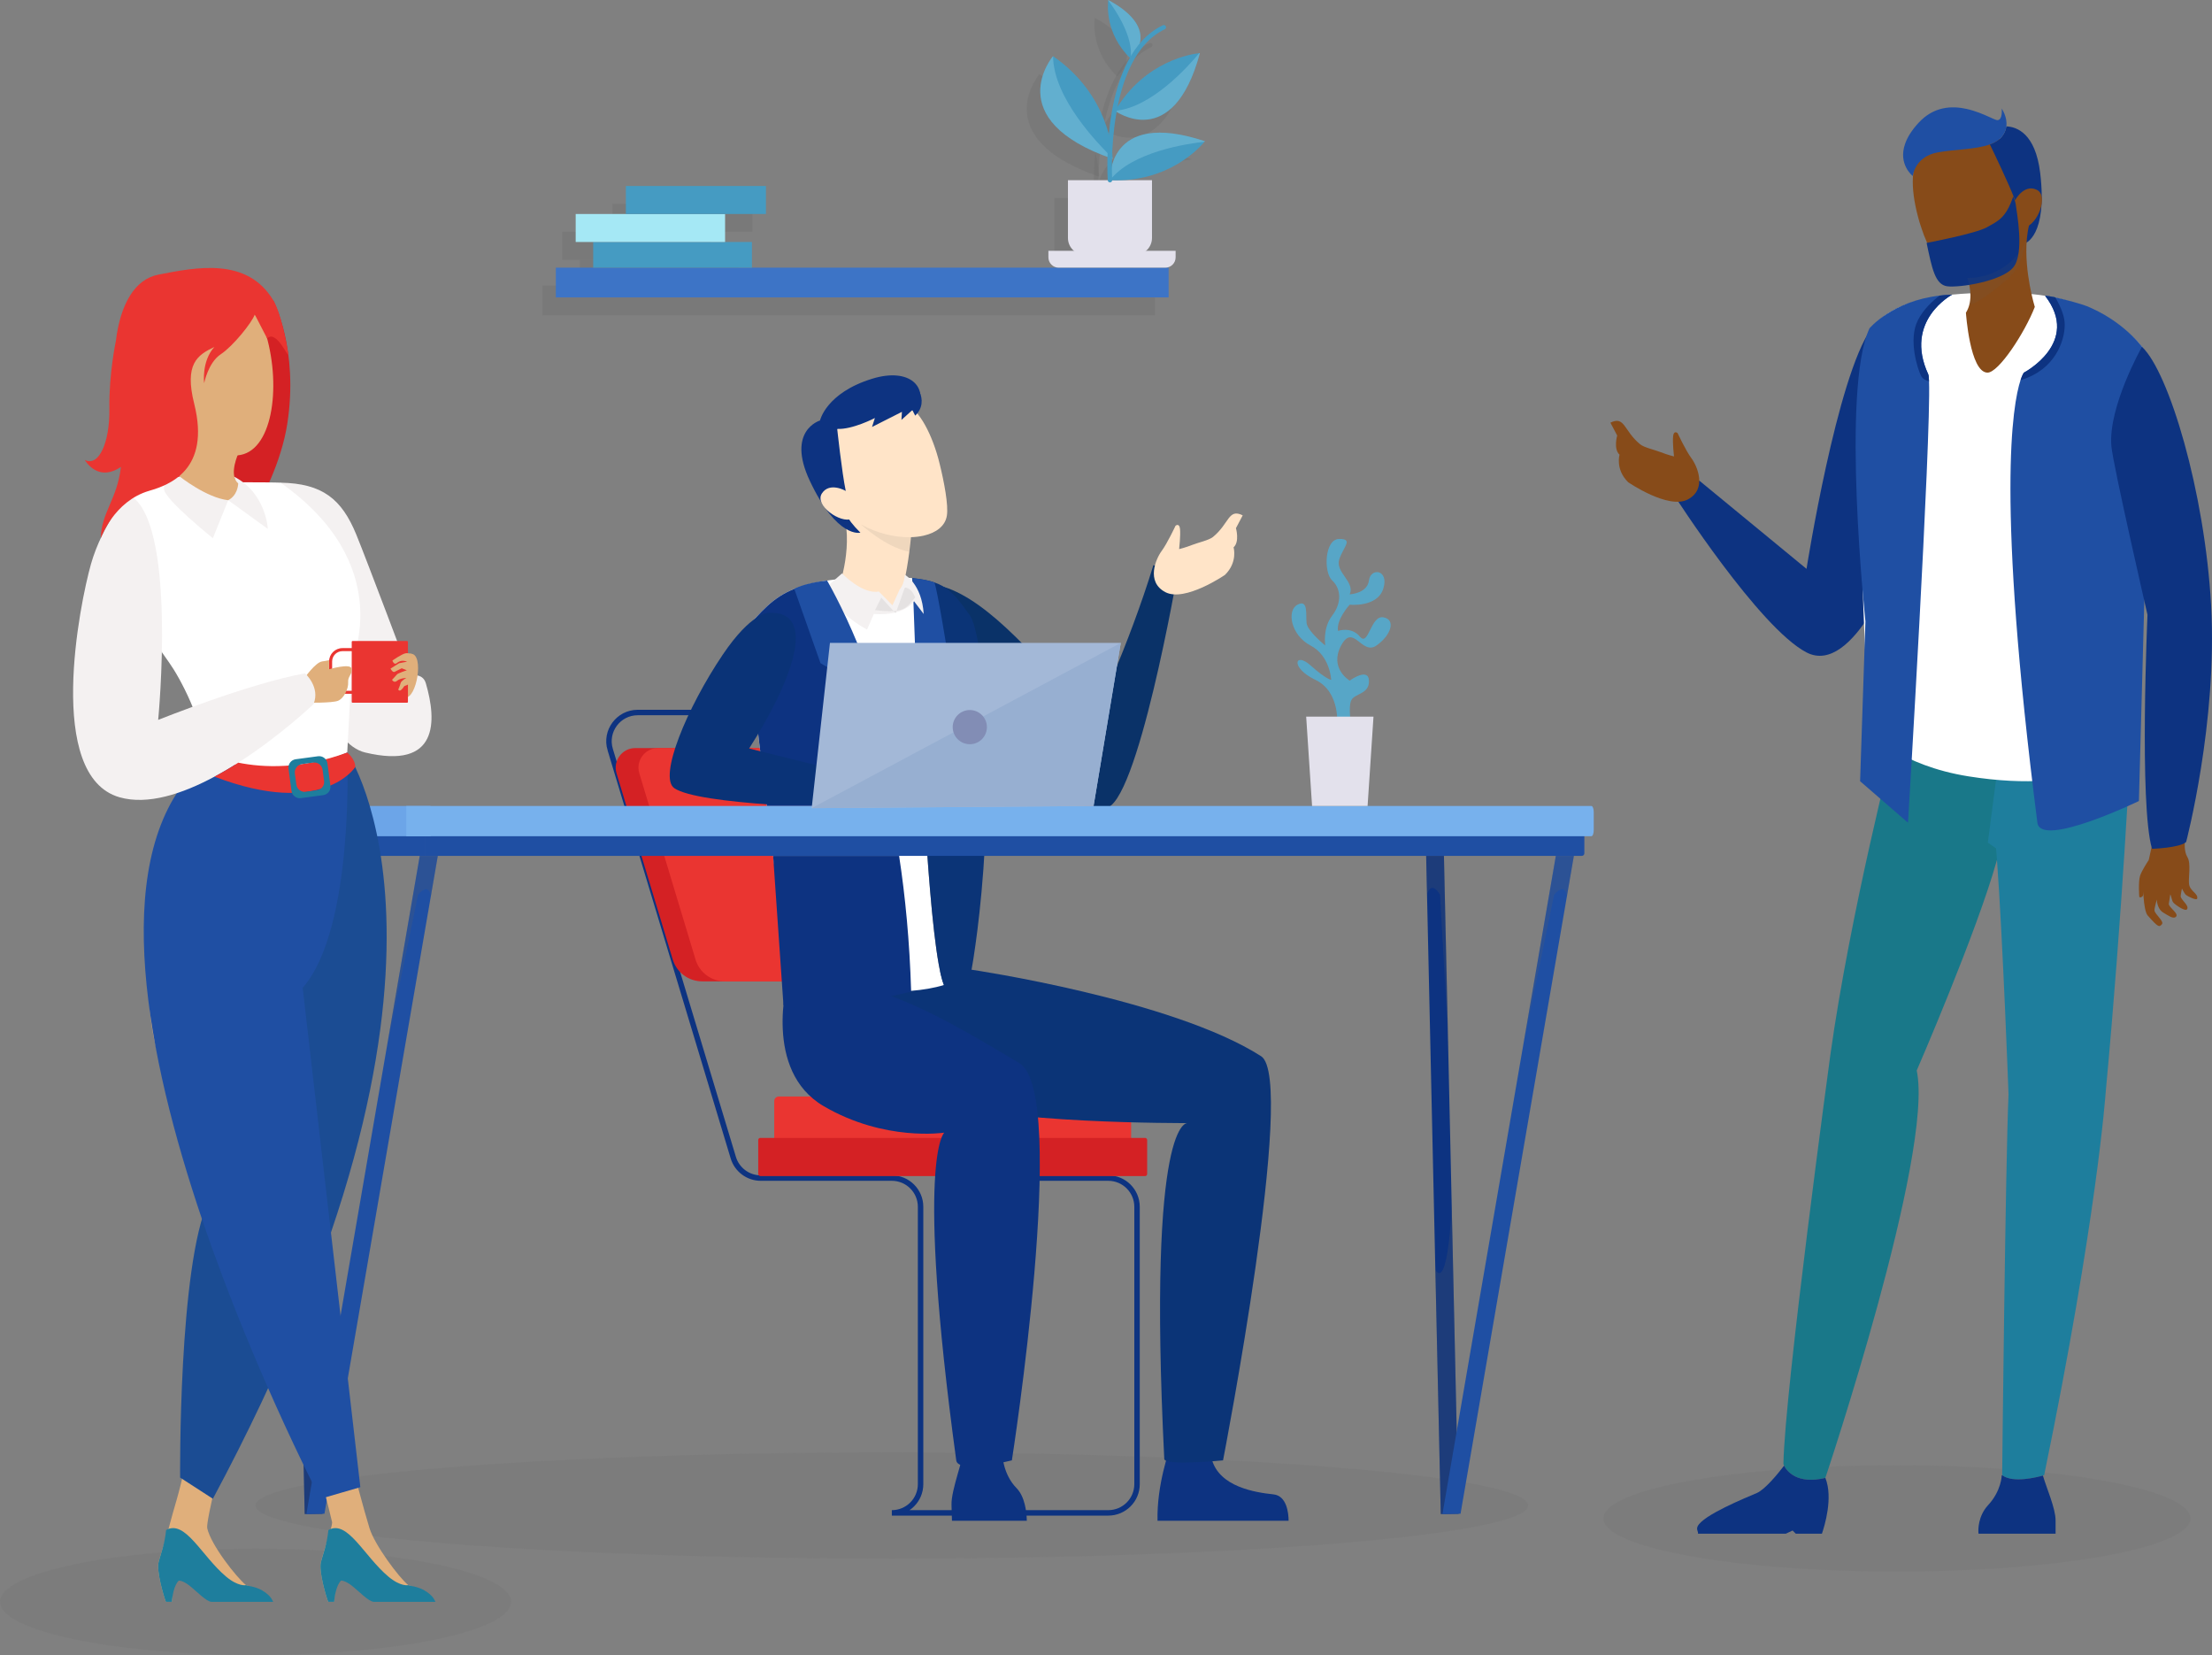 <?xml version="1.0" encoding="UTF-8"?> <svg xmlns="http://www.w3.org/2000/svg" xmlns:xlink="http://www.w3.org/1999/xlink" viewBox="0 0 1619.279 1211.21"><rect x="0" y="0" width="1619.279" height="1211.21" fill="#808080" stroke="none"/><defs><filter id="f" x="274.267" y="378.59" width="11.655" height="82.238" color-interpolation-filters="sRGB" filterUnits="userSpaceOnUse"><feFlood flood-color="#fff" result="bg"></feFlood><feBlend in="SourceGraphic" in2="bg"></feBlend></filter><filter id="i" x="9863.699" y="-8651.425" width="-32766" height="32766" color-interpolation-filters="sRGB" filterUnits="userSpaceOnUse"><feFlood flood-color="#fff" result="bg"></feFlood><feBlend in="SourceGraphic" in2="bg"></feBlend></filter><mask id="g" x="9863.699" y="-8651.425" width="-32766" height="32766" maskUnits="userSpaceOnUse"></mask><linearGradient id="j" x1="278.107" y1="362.935" x2="284.522" y2="558.859" gradientUnits="userSpaceOnUse"><stop offset="0" stop-color="#fff"></stop><stop offset="1" stop-color="#000"></stop></linearGradient><mask id="d" x="274.267" y="378.59" width="11.655" height="82.238" maskUnits="userSpaceOnUse"><g style="filter:url(#f);"><g style="mask:url(#g);"><path d="M281.606,460.828c-5.301-5.101-7.488-12.987-7.331-20.393,.06-3.739,.618-7.479,1.611-11.059,.414-1.825,1.09-3.553,1.726-5.295l1.761-4.971c2.29-6.477,2.919-13.411,2.372-20.3-.707-6.88-2.591-13.76-5.825-20.218,4.814,5.455,7.869,12.44,9.282,19.732,.705,3.664,.835,7.429,.634,11.178-.132,1.869-.457,3.729-.769,5.577-.491,1.807-.78,3.684-1.45,5.436l-1.934,5.144c-.642,1.613-1.259,3.235-1.74,4.892-1.155,3.273-1.741,6.674-2.196,10.081-.717,6.799,.114,13.99,3.858,20.197Z" style="fill:url(#j); mix-blend-mode:multiply;"></path></g></g></mask><linearGradient id="k" x1="278.107" y1="362.935" x2="284.522" y2="558.859" gradientUnits="userSpaceOnUse"><stop offset="0" stop-color="#fff"></stop><stop offset="1" stop-color="#fff"></stop></linearGradient></defs><g style="isolation:isolate;"><g id="b"><g id="c"><g><rect x="396.994" y="208.958" width="448.579" height="21.771" style="fill:#605f5f; mix-blend-mode:multiply; opacity:.2;"></rect><rect x="424.336" y="190.175" width="116.203" height="18.783" style="fill:#605f5f; mix-blend-mode:multiply; opacity:.2;"></rect><rect x="411.519" y="169.685" width="109.368" height="20.49" style="fill:#605f5f; mix-blend-mode:multiply; opacity:.2;"></rect><rect x="448.26" y="149.195" width="102.532" height="20.49" style="fill:#605f5f; mix-blend-mode:multiply; opacity:.2;"></rect><path d="M771.877,144.926h61.52v42.315c0,6.803-5.523,12.326-12.326,12.326h-36.867c-6.803,0-12.326-5.523-12.326-12.326v-42.314h0Z" style="fill:#605f5f; mix-blend-mode:multiply; opacity:.2;"></path><path d="M757.566,196.62h93.133v4.798c0,4.161-3.378,7.54-7.54,7.54h-78.054c-4.161,0-7.54-3.379-7.54-7.54v-4.798h0Z" style="fill:#605f5f; mix-blend-mode:multiply; opacity:.2;"></path><path d="M872.159,116.433s-.098,.131-.311,.393c-12.987,1.407-52.962,7.331-69.208,28.097,0,0-2.571-52.495,69.519-28.489Z" style="fill:#605f5f; mix-blend-mode:multiply; opacity:.2;"></path><path d="M868.465,51.958s-.163,.009-.499,.042c-4.55,.465-39.622,5.117-61.643,42.163,0,0,42.392,31.113,62.143-42.205Z" style="fill:#605f5f; mix-blend-mode:multiply; opacity:.2;"></path><path d="M804.586,129.313s.003-.189-.008-.58c-.16-5.286-2.633-46.118-43.602-74.581,0,0-39.447,46.316,43.61,75.161Z" style="fill:#605f5f; mix-blend-mode:multiply; opacity:.2;"></path><path d="M801.448,13.071s-.018,.098-.046,.302c-.369,2.765-2.577,24.23,16.311,42.545,0,0,24.497-20.736-16.265-42.848Z" style="fill:#605f5f; mix-blend-mode:multiply; opacity:.2;"></path><g style="mix-blend-mode:multiply; opacity:.2;"><path d="M802.639,146.558c-.857,0-1.577-.666-1.633-1.532-.238-3.732-5.317-91.651,40.336-113.48,.817-.394,1.793-.046,2.185,.769,.39,.815,.045,1.792-.771,2.182-43.659,20.876-38.538,109.428-38.48,110.32,.058,.901-.627,1.679-1.53,1.737-.035,.002-.07,.003-.106,.003Z" style="fill:#605f5f;"></path></g></g><ellipse cx="187.063" cy="1172.314" rx="187.063" ry="38.896" style="fill:#605f5f; mix-blend-mode:multiply; opacity:.1;"></ellipse><ellipse cx="1388.629" cy="1111.259" rx="214.883" ry="38.896" style="fill:#605f5f; mix-blend-mode:multiply; opacity:.1;"></ellipse><ellipse cx="652.867" cy="1101.795" rx="465.805" ry="38.896" style="fill:#605f5f; mix-blend-mode:multiply; opacity:.1;"></ellipse><path d="M446.696,548.558l90.101,298.664c2.68,8.884,10.869,14.963,20.154,14.963h95.905c11.626,0,21.051,9.417,21.051,21.034v202.959c0,11.617-9.425,21.034-21.051,21.034h158.455c11.626,0,21.05-9.417,21.05-21.034v-202.959c0-11.617-9.425-21.034-21.05-21.034h-95.906c-9.286,0-17.475-6.079-20.154-14.963l-87.328-289.473c-6.501-21.549-26.364-36.295-48.888-36.295h-92.186c-14.113,0-24.227,13.603-20.154,27.105Z" style="fill:none; stroke:#0d3381; stroke-miterlimit:10; stroke-width:4px;"></path><path d="M636.502,718.205h-122.516c-9.918,0-18.67-6.495-21.503-15.989l-41.172-136.328c-2.75-9.161,4.167-18.405,13.668-18.405h122.6c9.918,0,18.586,6.496,21.503,15.99l41.089,136.328c2.75,9.161-4.084,18.404-13.669,18.404Z" style="fill:#d42124;"></path><path d="M636.512,718.205h-105.847c-9.918,0-18.67-6.495-21.503-15.989l-41.172-136.328c-2.751-9.161,4.167-18.405,13.669-18.405h105.848c9.918,0,18.669,6.496,21.586,15.99l41.089,136.328c2.75,9.161-4.084,18.404-13.669,18.404Z" style="fill:#ea3531;"></path><path d="M566.786,802.456h261.257v44.51c0,1.863-1.512,3.375-3.375,3.375h-254.507c-1.863,0-3.375-1.512-3.375-3.375v-44.51h0Z" transform="translate(1394.828 1652.797) rotate(180)" style="fill:#ea3531;"></path><rect x="555.061" y="832.769" width="284.707" height="27.957" rx="1.515" ry="1.515" transform="translate(1394.829 1693.495) rotate(180)" style="fill:#d42124;"></rect><g><path d="M691.017,429.531c33.211,10.396,69.936,53.708,108.83,98.934,0,0,26.432-55.984,44.49-114.839l18.019,4.228s-29.951,173.828-53.565,173.607c-23.614-.221-94.914-55.913-105.45-83.672-10.536-27.76-12.324-78.258-12.324-78.258Z" style="fill:#0a3268;"></path><path d="M696.875,1112.991l-.337-11.739c-.312-10.869,9.176-34.346,8.968-41.592-.207-7.246,28.226,5.082,28.226,5.082,0,0,.637,14.396,10.355,24.271,6.225,6.326,7.483,17.72,7.587,23.978h-54.799Z" style="fill:#0d3381;"></path><path d="M847.357,1112.991c-.634-26.547,8.902-52.367,8.902-52.367,0,0,25.21-12.521,30.89,7.554,5.68,20.075,31.781,24.072,45.106,25.487,9.719,1.032,11.048,13.745,11.06,19.326h-95.958Z" style="fill:#0d3381;"></path><path d="M607.747,715.277l103.472-5.595s146.944,21.671,211.97,63.311c26.31,16.848-27.868,295.775-27.868,295.775,0,0-42.759,4.265-43.024-1.05-12.529-251.465,17.07-245.78,17.07-245.78,0,0-142.077,.7-182.567-17.379-40.489-18.078-79.052-89.283-79.052-89.283Z" style="fill:#0b3477;"></path><path d="M740.739,1068.768s42.086-269.164,5.494-290.709c-27.318-16.084-67.112-40.973-103.292-52.303-34.652-10.851-66.308-8.487-66.308-8.487,0,0-18.363,66.128,26.334,92.277,44.697,26.15,88.265,19.388,88.265,19.388,0,0-21.446,17.812,8.78,239.832,1.372,10.081,40.728,0,40.728,0Z" style="fill:#0d3381;"></path><path d="M691.008,720.869c-7.248,2.257-15.435,3.576-24.026,4.292-40.781,3.308-90.353-7.89-90.353-7.89-1.745-19.156-5.973-53.4-10.671-90.885-9.485-75.999-20.849-165.319-17.113-169.454,11.99-13.344,20.581-22.777,39.886-28.477,10.268-3.04,23.578-5.007,42.033-5.923,5.816-.29,11.319-.402,16.487-.335,8.098,.089,14.809,.358,20.469,.894l2.237,15.736s7.136,248.962,21.05,282.044Z" style="fill:#fff;"></path><path d="M722.393,575.488c-.582,59.525-6.577,105.213-9.552,124.369,0,.179-.045,.358-.067,.536-.179,1.05-.336,2.034-.47,2.906-.089,.514-.157,1.006-.246,1.453-.09,.514-.157,1.006-.246,1.453-.38,2.258-.604,3.487-.604,3.487-5.011,5.074-11.99,8.695-20.178,11.176h-.022c-5.257-12.517-9.552-55.859-12.841-104.967-5.458-80.782-8.21-177.076-8.21-177.076l-1.812-12.786-.425-2.95c.112,0,.224,.022,.313,.022,6.554,.648,11.7,1.654,15.995,3.13,1.901,.67,3.646,1.431,5.279,2.302,.112,.067,.224,.134,.358,.201,.358,.224,.738,.447,1.141,.671,.067,.022,.134,.067,.201,.112,.201,.112,.403,.224,.582,.358,6.599,4.225,11.319,10.617,18.12,20.095,.112,.157,.224,.313,.336,.47,1.007,1.408,2.013,3.845,2.998,7.108v.022c3.512,11.623,6.644,33.708,7.941,56.73,.537,9.343,.895,18.485,1.141,27.426-.022,.157-.022,.291,0,.447,.291,11.512,.358,22.643,.269,33.305Z" style="fill:#0b3477;"></path><path d="M613.926,430.13c32.235,4.18,39.327,18.016,39.327,18.016,6.644-7.108,10.559-29.975,12.415-44.347,.626-4.806,1.007-8.673,1.208-10.662,.089-.961,.134-1.498,.134-1.498-37.313-3.308-36.665-24.051-36.665-24.051-2.349,4.94-14.205,3.576-14.205,3.576,9.798,26.465-2.215,58.966-2.215,58.966Z" style="fill:#ffe4c8;"></path><path d="M646.67,512.457l-32.748,5.379,7.29,42.16,32.293-4.556s-3.188-33.787-6.835-42.983Z" style="fill:#f4f1f1;"></path><g><path d="M675.667,599.963s1.083-5.681-1.76-6.7c-2.841-1.021-8.05-1.801-8.05-1.801,0,0,6.221,.03,10.012,1.316,3.792,1.286,2.447,12.142,2.447,12.142l-2.649-4.956Z" style="fill:#dd8c63;"></path><path d="M677.056,588.9c.75,.208,3.834,1.207,4.834,2.582,1.167,1.541,1.417,7.079,1.417,7.079,0,0,5.209,0,5.542,1.416,.167,.666,1.042,3.206,2.167,5.413-.083-.958-.583-8.286-3.042-12.117-2.375-3.789-9.71-4.331-10.918-4.372Z" style="fill:#dd8c63;"></path><path d="M688.85,588.859s5.918,3.623,6.626,7.287c0,0,2.75,0,3.792,.333-2.959-7.453-10.418-7.62-10.418-7.62Z" style="fill:#dd8c63;"></path><path d="M641.635,594.771c.708,7.287,15.627,6.579,15.627,6.579,0,0,8.46,1.374,12.918,1.541,.625-2.082-.75-2.998-.917-4.705,0,0-6.293,.125-7.501-1.041,0,0-5.876,1.041-8.501-.666-2.584-1.707-7.459,4.372-11.626-1.707Z" style="fill:#dd8c63;"></path><path d="M706.22,599.986c-3.445,4.828-5.906-3.129-6.957-3.509-1.029-.335-3.781-.335-3.781-.335,0,0,1.029,11.131-1.051,12.54-1.029,.715-2.327-1.095-3.423-3.286-1.119-2.213-1.991-4.761-2.147-5.409-.336-1.431-5.548-1.431-5.548-1.431,0,0,.336,9.366-1.431,10.081-.582,.224-1.409-.581-2.282-1.766-1.879-2.548-3.915-6.885-3.915-6.885,0,0-.09,.805-.291,1.922-.47,2.615-1.499,6.974-3.221,6.728-2.416-.335-1.991-5.745-1.991-5.745-4.452-.156-12.93-1.542-12.93-1.542,0,0-14.899,.715-15.614-6.572-.716-7.287,6.577-10.081,9.127-11.466,2.326-1.207,13.802-3.152,23.489-2.906,.962,.022,1.879,.067,2.796,.134,1.879,.156,4.138,.514,6.51,1.028,6.353,1.408,13.4,3.822,15.704,5.543,6.51,4.873,6.957,12.875,6.957,12.875Z" style="fill:#ffe4c8;"></path></g><g><path d="M608.781,364.413c5.57,8.27,13.131,14.708,21.453,19.357,15.256,8.561,33.108,11.176,45.926,8.248,9.149-2.079,15.726-6.974,16.979-14.551,1.275-7.689-2.058-24.968-5.19-37.686-.694-2.883-1.476-5.767-2.371-8.606-6.062-19.357-16.308-37.083-28.768-37.329-43.42-.85-78.519,25.303-48.029,70.567Z" style="fill:#ffe4c8;"></path><path d="M670.931,300.866s-27.753-9.051-58.053,13.014c0,0,3.386,31.644,6.24,45.397,0,0-11.039,9.14,10.732,30.542,0,0-16.955,4.712-37.02-37.895-17.392-36.931,7.45-44.182,7.45-44.182,0,0,4.392-20.126,38.077-30.536,27.63-8.539,41.992,6.163,32.573,23.66Z" style="fill:#0d3381;"></path><path d="M619.117,359.278s-11.805-6.873-17.456,1.842c-5.651,8.715,13.69,22.181,21.831,18.582,8.142-3.6-4.375-20.424-4.375-20.424Z" style="fill:#ffe4c8;"></path><path d="M658.362,276.702c12.476-.303,22.707,17.078,11.601,27.488l-2.07-4.069-7.996,7.192,.347-5.899-21.887,11.065,2.112-6.554s-16.617,8.624-27.592,7.955c-10.975-.668,19.988-36.559,45.485-37.178Z" style="fill:#0d3381;"></path></g><path d="M860.531,384.777s-5.987,12.858-10.153,18.457c-4.166,5.598-11.655,22.537,2.669,30.112,14.325,7.575,43.679-12.611,43.679-12.611,9.531-9.366,6.299-20.155,6.299-20.155,4.587-4.099,1.74-14.029,1.74-14.029l4.946-9.397c-10.609-5.232-9.673,5.891-21.751,15.819-2.919,2.399-10.969,4.158-14.839,5.7l-.013-.01c-5.246,2.096-9.943,3.209-9.943,3.209,0,0,.009-.013,.007-.036,.086-.693,1.099-9.924,.657-14.609-.48-4.858-3.297-2.45-3.297-2.45Z" style="fill:#ffe4c8;"></path></g><g><g><path d="M1159.815,602.617v21.894c0,1.02-.841,1.875-1.904,1.875H310.909v-23.769h848.906Z" style="fill:#1f4fa3;"></path><path d="M207.162,596.76h102.923c.463,0,.838,.376,.838,.838v28.776h-103.762v-29.614h0Z" transform="translate(518.087 1223.134) rotate(180)" style="fill:#1f4fa3;"></path></g><g><path d="M202.293,589.857h112.534c.946,0,1.712,1.991,1.712,4.448v13.242c0,2.457-.767,4.448-1.712,4.448h-112.534c-1.099,0-1.99-2.314-1.99-5.168v-11.802c0-2.854,.891-5.168,1.99-5.168Z" style="fill:#6ca5e8;"></path><path d="M1166.687,594.309v13.233c0,2.459-.783,4.448-1.723,4.448H297.405v-22.129h867.559c.94,0,1.723,1.989,1.723,4.448Z" style="fill:#77b1ed;"></path></g></g><polygon points="1057.027 626.374 1067.724 1107.868 1054.708 1108.072 1044.007 626.374 1057.027 626.374" style="fill:#0d3381;"></polygon><path d="M630.234,383.771s18.299,16.965,35.434,20.028c.626-4.806,1.007-8.673,1.208-10.662-11.409,.335-24.809-2.727-36.642-9.366Z" style="fill:#605f5f; mix-blend-mode:multiply; opacity:.1;"></path><path d="M1044.059,626.385l.671,27.784c3.467-10.126,9.44,.559,9.44,.559l6.331,112.277-3.422-140.619h-13.019Z" style="fill:#605f5f; mix-blend-mode:multiply; opacity:.2;"></path><path d="M1062.722,882.73s-2.473,61.547-11.984,46.662l3.969,178.68,13.016-.204-5.001-225.138Z" style="fill:#605f5f; mix-blend-mode:multiply; opacity:.2;"></path><polygon points="1152.141 626.374 1069.178 1107.842 1055.93 1108.072 1138.933 626.374 1152.141 626.374" style="fill:#1f4fa3;"></polygon><path d="M1147.085,655.717l5.056-29.343h-13.209l-23.893,138.66,22.622-110.156s7.466-9.692,9.423,.839Z" style="fill:#605f5f; mix-blend-mode:multiply; opacity:.2;"></path><polygon points="225.371 626.374 236.067 1107.868 223.051 1108.072 212.35 626.374 225.371 626.374" style="fill:#0d3381;"></polygon><path d="M212.403,626.385l.671,27.784c3.467-10.126,9.44,.559,9.44,.559l6.331,112.277-3.423-140.619h-13.019Z" style="fill:#605f5f; mix-blend-mode:multiply; opacity:.2;"></path><path d="M231.066,882.73s-2.473,61.547-11.984,46.662l3.969,178.68,13.016-.204-5.001-225.138Z" style="fill:#605f5f; mix-blend-mode:multiply; opacity:.2;"></path><polygon points="320.485 626.374 237.521 1107.842 224.273 1108.072 307.276 626.374 320.485 626.374" style="fill:#1f4fa3;"></polygon><path d="M315.428,655.717l5.056-29.343h-13.209l-23.893,138.66,22.622-110.156s7.466-9.692,9.423,.839Z" style="fill:#605f5f; mix-blend-mode:multiply; opacity:.2;"></path><g><path d="M1305.524,1071.453s.157,.447,.514,1.185c1.812,3.599,8.993,14.015,30.2,8.986,0,0,79.727-237.54,66.887-298.182,0,0,44.002-101.212,58.744-154.098v-.045c2.081-7.376,3.557-13.814,4.273-18.91l5.593-62.252-7.561-.425-77.58-4.426s-32.168,124.995-46.642,228.353c0,0-33.376,244.961-34.428,299.814Z" style="fill:#197889;"></path><path d="M1455.18,616.67l6.04,4.224c.224,2.66,.425,5.476,.649,8.405v.045c4.385,59.726,8.456,171.6,8.456,171.6-2.26,50.293-4.653,278.691-4.653,278.691,7.852,6.013,25.614,1.453,29.82,.268,.604-.157,.917-.268,.917-.268,38.656-187.448,45.009-279.875,45.009-279.875,12.639-135.546,18.209-252.628,18.209-252.628-19.507,9.411-95.386,0-95.386,0l-.067,.581-8.993,68.958Z" style="fill:#1e7e9d;"></path><g><path d="M1448.379,1122.462h56.395v-9.746c0-8.852-6.554-23.425-9.284-32.813-4.206,1.185-21.968,5.745-29.82-.268-.201,.089-.313,.134-.313,.134,0,0-.224,11.288-9.955,21.749-7.404,7.98-7.427,18.217-7.024,20.944Z" style="fill:#0d3381;"></path><path d="M1242.954,1122.462h64.292l5.011-2.347,2.349,2.347h19.104c1.901-5.499,8.366-26.376,2.528-40.838-21.207,5.029-28.388-5.387-30.2-8.986-4.429,5.789-13.847,17.39-19.954,20.028-8.21,3.532-39.617,16.25-43.376,24.454-1.119,2.459,.805,4.135,.246,5.342Z" style="fill:#0d3381;"></path><path d="M1370.017,240.294c-25.337,34.908-47.563,176.024-47.563,176.024l-78.519-64.597-18.491,10.612s62.284,97.109,97.011,115.152c34.728,18.044,66.676-68.677,66.676-68.677l-19.113-168.514Z" style="fill:#0d3381;"></path><path d="M1361.682,341.423c0,2.79,.042,5.62,.042,8.495,.082,7.412,.167,14.989,.332,22.609,0,2.832,.084,5.705,.168,8.536,.124,8.246,.332,16.532,.582,24.734,.084,2.915,.168,5.831,.25,8.704,.209,7.62,.46,15.197,.751,22.526,.082,2.915,.208,5.831,.291,8.662,.333,8.161,.668,16.03,.96,23.485,.124,2.955,.25,5.87,.416,8.701,.25,6.33,.543,12.326,.792,17.864,.167,3.082,.293,6.037,.459,8.828,.292,6.078,.583,11.451,.792,15.906,.209,3.831,.418,6.995,.542,9.451,.208,3.873,.335,5.954,.335,5.954,0,0,22.711,24.402,72.76,32.312,88.054,13.95,118.141-17.655,118.141-17.655,0,0,.457-4.664,1.167-12.825,.291-2.705,.541-5.787,.874-9.243,.543-6.204,1.21-13.491,1.96-21.611,.25-2.832,.5-5.789,.75-8.828,.666-7.08,1.334-14.7,2-22.652,.249-2.832,.499-5.746,.749-8.662,.668-7.744,1.335-15.78,2.042-23.942,.25-2.873,.459-5.746,.71-8.661,.542-6.662,1.083-13.45,1.666-20.195,.208-2.873,.418-5.746,.668-8.62,4.833-61.334,8.667-121.211,6.418-132.164-3.917-18.987-29.797-43.179-66.676-53.465-9.419-2.622-19.503-4.331-30.129-4.83-14.377-.665-27.921-.791-40.339-.124-31.838,1.664-56.508,8.368-69.677,23.859-.542,.541-.999,1.124-1.458,1.706-1.125,1.458-2.084,3.873-2.959,7.205-.793,2.997-1.458,6.704-2.042,10.992-.376,2.582-.668,5.373-.958,8.37-.625,6.039-1.084,12.909-1.417,20.363-.125,2.707-.25,5.538-.334,8.411-.208,6.037-.374,12.366-.457,18.987-.043,2.79-.085,5.579-.125,8.452-.042,5.955-.042,12.118-.042,18.364Z" style="fill:#fff;"></path><path d="M1228.076,316.954s5.987,12.858,10.153,18.457c4.167,5.598,11.655,22.537-2.669,30.112-14.324,7.575-43.679-12.611-43.679-12.611-9.53-9.367-6.299-20.155-6.299-20.155-4.586-4.099-1.74-14.029-1.74-14.029l-4.946-9.397c10.609-5.232,9.673,5.89,21.751,15.819,2.919,2.4,10.969,4.159,14.84,5.701l.013-.01c5.246,2.096,9.943,3.209,9.943,3.209,0,0-.009-.013-.007-.035-.086-.694-1.099-9.924-.657-14.61,.48-4.857,3.296-2.449,3.296-2.449Z" style="fill:#874b19;"></path><path d="M1365.565,454.726l-3.892,117.015,35.076,30.399s16.934-280.814,15.391-323.083c-.112-2.772-.291-4.515-.559-5.096-18.232-39.363,17.471-58.318,17.471-58.318-3.177,.089-6.241,.336-9.172,.693-34.808,4.024-51.34,23.962-51.34,23.962-20.916,44.951-2.975,214.427-2.975,214.427Z" style="fill:#1f4fa3;"></path><g><path d="M1403.907,158.064c.738,2.906,1.566,5.745,2.573,8.583,1.163,3.666,2.505,7.153,4.004,10.483,3.333,8.002,7.159,14.82,10.827,18.91,2.572,2.884,6.174,4.94,10.38,6.125,11.744,3.33,28.186,0,40.132-10.55,5.257-4.627,9.642-10.662,12.371-18.128,1.096-2.928,1.924-6.08,2.461-9.477,.09-.626,.179-1.252,.224-1.9,0-.045,.022-.067,.022-.112,.089-.581,.134-1.162,.179-1.766,.403-4.56,.268-9.5-.492-14.82-.38-2.571-.805-5.029-1.298-7.376-9.731-46.918-42.347-49.466-76.886-26.868-10.425,6.84-9.664,27.315-4.496,46.896Z" style="fill:#874b19;"></path><path d="M1456.679,105.714c2.416,4.94,14.048,29.081,18.455,40.86,0,0,14.205,1.878,7.158,31.562,0,0,16.867-5.029,11.185-51.768-3.534-28.879-17.203-33.574-24.741-33.886-.313,2.504-1.32,5.163-3.423,7.712-2.058,2.481-5.033,4.225-8.635,5.521Z" style="fill:#0d3381;"></path><path d="M1475.129,146.572s6.337-12.095,15.761-7.719,.217,26.059-8.593,27.339c-8.81,1.279-7.168-19.62-7.168-19.62Z" style="fill:#874b19;"></path></g><path d="M1439.14,228.854s2.907,43.709,15.769,43.858c8.19,.094,27.355-29.301,34.653-48.082,0,0-7.874-25.527-5.861-49.22,.022-.291,.045-.581,.067-.894,.313-3.375,.85-6.706,1.633-9.902,0,0-.358,.179-5.637,.76,0,0-6.622,22.665-7.941,26.242-2.729,2.414-5.705,4.448-8.791,6.102-.626,.335-1.253,.648-1.879,.961-.626,.313-1.253,.603-1.879,.849-.649,.29-1.275,.537-1.924,.782-.515,.201-1.007,.38-1.521,.559-.291,.112-.604,.201-.895,.291-1.119,.357-2.26,.67-3.378,.939-.649,.156-1.298,.313-1.946,.424-1.298,.268-2.573,.47-3.848,.604-.649,.067-1.275,.112-1.902,.157-.626,.044-1.253,.067-1.879,.089-.291,.022-.559,.022-.85,.022-.336,.022-.671,.022-1.029,.022,0,0,4.161,10.193,1.454,19.916-.515,1.878-1.298,3.755-2.416,5.521Z" style="fill:#874b19;"></path><path d="M1491.464,602.141c2.416,18.843,74.314-15.915,74.314-15.915l4.273-158.3v-171.555s-12.55-18.799-38.566-30.645l-3.78-1.654c-3.221-1.319-14.832-4.649-23.108-6.415-3.266-.715-6.018-1.185-7.516-1.185,26.553,34.266-15.547,56.261-15.547,56.261,0,0-1.029,1.319-2.438,5.543-5.794,17.703-17.963,86.459,12.371,323.865Z" style="fill:#1f4fa3;"></path><g><path d="M1572.985,629.322s-5.098,7.764-6.329,11.491c-1.479,4.477-.624,15.465-.624,15.465,0,0,.417,1.029,1.955,.032,2.39-1.548,.247-7.447,3.944-9.22,3.697-1.772,1.054-17.768,1.054-17.768Z" style="fill:#874b19;"></path><path d="M1599.394,616.27s-19.802-2.382-24.22,3.117c0,0-3.381,16.204-5.189,21.405-1.984,5.711-.912,25.635,2.139,29.107,8.079,9.197,8.504,8.658,10.453,6.569,1.948-2.089-4.873-7.137-5.382-10.028-.252-1.426,1.725-8.156,1.725-8.156-.062,2.948,1.369,7.63,4.488,9.482,3.869,2.297,7.117,4.71,9.115,3.478,3.613-2.228-5.515-7.434-4.837-9.959,.244-.909,1.044-6.747,1.044-6.747,.966,1.679,1.05,4.644,2.257,6.023,1.546,1.767,8.671,6.674,9.975,4.931,2.032-2.715-4.564-6.918-4.608-9.574-.018-1.054,.917-5.638,.917-5.638,0,0,1.775,3.69,2.979,4.692,1.393,1.159,7.774,4.188,8.165,2.734,1.023-3.803-5.309-5.375-5.954-10.815-.534-4.517,1.567-14.989-1.142-19.513-2.71-4.523-1.925-11.108-1.925-11.108Z" style="fill:#874b19;"></path></g><path d="M1568.026,253.798s-24.871,43.876-22.413,72.686c1.16,13.584,26.44,123.475,26.44,123.475,0,0-6.178,139.522,3.327,171.241,0,0,20.326-.629,24.959-4.988,0,0,23.023-87.4,18.303-172.904-4.618-83.636-30.934-171.022-50.615-189.51Z" style="fill:#0d3381;"></path></g><path d="M1410.354,177.788s35.77-6.758,44.129-11.451c8.359-4.693,13.909-6.762,19.261-22.487,0,0,1.661,3.074,2.022,6.827,.361,3.754,6.611,35.176-2.142,45.235-8.753,10.059-39.172,14.754-48.144,13.609-8.972-1.145-11.27-13.5-15.125-31.733Z" style="fill:#0d3381;"></path><path d="M1400.216,128.804s.313-3.018,2.282-6.572c2.304-4.157,6.89-9.03,15.928-10.684h.022c12.46-2.28,27.873-2.124,38.231-5.834,3.602-1.296,6.577-3.04,8.635-5.521,2.103-2.548,3.11-5.208,3.423-7.712,.895-6.996-3.423-13.009-3.423-13.009,0,0,.984,8.024-2.953,8.472-.872,.089-3.065-.939-6.197-2.347,0,0,0-.022-.022-.022-4.116-1.855-9.865-4.359-16.375-5.834-11.028-2.459-24.204-1.878-35.255,10.103-.045,.022-.067,.067-.112,.089q0,.022-.022,.045c-5.145,5.61-8.165,10.684-9.731,15.177-5.391,15.2,5.57,23.649,5.57,23.649Z" style="fill:#1f4fa3;"></path><path d="M1441.556,223.333c7.516-1.788,28.678-18.195,34.114-25.616,2.796-3.822,5.794-13.657,8.031-22.308,.179-.648,.336-1.296,.492-1.922-.134,.335-.246,.693-.425,1.028-2.707,6.996-6.935,12.696-11.946,17.1-2.729,2.414-5.705,4.448-8.791,6.102-.626,.335-1.253,.648-1.879,.961-.626,.313-1.253,.603-1.879,.849-.649,.29-1.298,.537-1.924,.782-.515,.201-1.029,.38-1.521,.559-.291,.112-.604,.201-.895,.291-1.119,.357-2.26,.693-3.378,.939-.649,.179-1.298,.313-1.946,.424-1.298,.268-2.573,.47-3.848,.604-.649,.089-1.275,.134-1.902,.157-.626,.067-1.253,.089-1.879,.089-.291,.022-.559,.022-.85,.022-.336,.022-.671,.022-1.029,.022,0,0,4.161,10.193,1.454,19.916Z" style="fill:#605f5f; mix-blend-mode:multiply; opacity:.1;"></path><path d="M1479.094,278.276c1.543-.492,3.244-1.117,5.1-1.855,22.437-9.03,28.052-30.31,27.18-40.771-.515-6.035-3.959-13.121-6.778-17.994-3.266-.715-6.018-1.185-7.516-1.185,26.553,34.266-15.547,56.261-15.547,56.261,0,0-1.029,1.319-2.438,5.543Z" style="fill:#0d3381;"></path><path d="M1406.324,275.124c1.253,2.369,3.713,3.442,5.816,3.934-.112-2.772-.291-4.515-.559-5.096-18.232-39.363,17.471-58.318,17.471-58.318-3.177,.089-6.241,.336-9.172,.693-4.989,3.733-11.789,9.902-15.95,18.106-7.226,14.216,0,36.077,2.394,40.681Z" style="fill:#0d3381;"></path></g><g><g><path d="M200.069,219.874s18.741,35.687,10.24,90.281c-8.5,54.594-54.472,110.618-54.472,110.618,0,0-37.908-5.84-53.849-30.001-15.941-24.161,6.289-81.708-3.897-114.937-10.186-33.23,101.978-55.962,101.978-55.962Z" style="fill:#d42124;"></path><path d="M205.351,353.253c30.733,.52,44.798,11.974,55.477,37.997,7.727,18.831,39.444,103.2,39.444,103.2,0,0,9.123-2.398,11.46,5.588,8.074,27.586,9.463,63.5-44.364,50.694-50.376-11.984-62.016-197.479-62.016-197.479Z" style="fill:#f4f1f1;"></path><path d="M301.025,478.436c9.615,.601,3.935,33.053-4.399,32.012-8.335-1.041-3.965-32.535,4.399-32.012Z" style="fill:#e0af7b;"></path><path d="M164.2,716.037l112.509-62.459c14.108,128.042-62.015,205.172-68.359,235.191-3.211,15.196-58.905,219.537-56.651,229.67,2.738,12.305,21.472,36.064,28.413,41.668,.038,.031,.072,.036,.18,.072,.862,.215,5.281,1.544,9.233,4.882,1.19,.994,2.289,2.264,3.302,3.662h-37.898c-1.964-1.929-4.454-4.918-7.367-9.585-5.964-9.549-17.46-7.395-17.46-7.395-3.557,3.101-4.128,17.244-4.22,20.572h-4.457c-1.552-3.976-6.972-22.222-5.334-29.045,1.365-5.493,5.663-18.145,7.249-24.278,8.444-32.654,15.388-41.137,20.669-130.655,2.886-48.926,0-85.864,20.257-110.507,0,0,9.311-53.89-.065-161.792Z" style="fill:#e0af7b;"></path><path d="M154.929,1172.314c-3.818,0-11.189-7.952-16.369-11.968-4.843-3.755-7.635-3.59-7.635-3.59-3.557,3.102-4.951,12.23-5.043,15.558h-4.457c-1.552-3.976-6.972-22.222-5.334-29.045,1.365-5.493,4.527-13.068,5.497-23.479,13.952-7.934,25.928,18.912,43.892,34.03,9.03,7.599,14.634,6.285,14.634,6.285,0,0,.072,.036,.18,.072,.754,.431,6.152,.838,11.111,3.459,7.485,4.487,7.602,7.279,8.614,8.678h-45.088Z" style="fill:#1e7e9d;"></path><path d="M254.193,550.733s109.601,158.207-98.356,546.144l-23.977-15.509s-1.355-154.971,20.89-202.633c22.244-47.662,33.271-305.827,33.271-305.827l68.172-22.175Z" style="fill:#1b4c93;"></path><path d="M273.737,1168.722c-1.963-1.929-4.454-4.918-7.367-9.585-5.964-9.549-17.461-7.395-17.461-7.395-3.557,3.102-4.128,17.244-4.22,20.573h-4.457c-1.552-3.976-6.973-22.222-5.335-29.045,1.365-5.493,5.471-18.198,7.249-24.278,.495-1.693,.901-3.16,.985-4.921-4.963-20.77-22.019-91.662-51.666-148.802-23.547-45.384-31.137-63.423-35.804-104.108-4.666-40.686-46.678-58.721-46.678-139.918,0-57.254,57.026-143.949,78.497-55.972,21.471,87.978,24.344,195.89,27.936,217.43,3.593,21.539,35.879,172.479,55.089,235.739,3.663,12.062,21.472,36.064,28.413,41.667,.038,.031,.072,.036,.18,.072,.862,.215,5.281,1.544,9.233,4.883,1.19,.994,2.289,2.263,3.302,3.662h-37.898Z" style="fill:#e0af7b;"></path><path d="M273.737,1172.314c-3.818,0-11.189-7.952-16.369-11.968-4.844-3.755-7.635-3.59-7.635-3.59-3.557,3.102-4.951,12.23-5.043,15.558h-4.457c-1.552-3.976-6.973-22.222-5.335-29.045,1.365-5.493,4.527-13.068,5.497-23.479,13.952-7.934,25.928,18.912,43.892,34.03,9.03,7.599,14.634,6.285,14.634,6.285,0,0,.072,.036,.18,.072,.755,.431,6.152,.838,11.111,3.459,7.485,4.487,7.602,7.279,8.614,8.678h-45.088Z" style="fill:#1e7e9d;"></path><path d="M254.193,550.733s5.631,128.633-32.617,172.216l42.211,365.447-29.195,8.481S11.256,671.356,151.466,555.509l102.727-4.776Z" style="fill:#1f4fa3;"></path><path d="M205.351,353.253s-16.888-.675-49.515,0c-28.635,.591-51.842-5.461-68.099,15.02-24.403,30.743,15.299,87.416,36.187,116.784,7.788,10.949,24.221,41.317,27.542,70.451,0,0,55.159,16.011,102.727-4.776l3.552-67.617s32.284-70.39-52.393-129.862Z" style="fill:#fff;"></path><path d="M167.053,366.082l28.997,21.003s-1.152-26.019-24.501-38.154c0,0,2.601,9.309-4.497,17.151Z" style="fill:#f4f1f1;"></path><path d="M262.93,507.778h-12.231c-5.405,0-9.801-4.393-9.801-9.792v-13.881c0-5.399,4.396-9.792,9.801-9.792h12.231v33.465Zm-12.231-31.23c-4.17,0-7.564,3.39-7.564,7.557v13.881c0,4.167,3.394,7.557,7.564,7.557h9.993v-28.995h-9.993Z" style="fill:#ea3531;"></path><path d="M258.031,469.122h40.046c.305,0,.552,.248,.552,.552v44.067c0,.305-.248,.552-.552,.552h-40.046c-.305,0-.552-.248-.552-.552v-44.067c0-.305,.248-.552,.552-.552Z" style="fill:#ea3531;"></path><path d="M222.917,496.19s7.987-11.419,12.849-12.113c4.862-.694,5.132-1.015,5.132-1.015v6.751s15.935-4.726,16.515-.373c.579,4.353-2.894,5.394-2.547,9.905,.347,4.511-3.076,11.798-7.441,13.533-4.366,1.735-22.771,1.388-22.771,1.388l-1.736-18.076Z" style="fill:#e0af7b;"></path><path d="M294.061,489.067l3.758,1.464s-6.551,2.164-7.243,3.08c-.691,.916-3.588,3.906-3.588,3.906,0,0,1.449,2.67,3.668,.73,2.182-1.913,6.813-2.159,6.813-2.159,0,0-3.804,2.235-4.148,3.694-.344,1.459-1.799,4.921-1.799,4.921,0,0,1.056,1.76,2.679-.365,.124-.179,.313-.348,.529-.481,.563-.935,1.259-1.883,1.764-1.974,.947-.19,4.34-1.632,4.974-3.279,.665-1.642-1.285-2.449-1.285-2.449,0,0,2.21-.302,2.72-2.458,.516-2.188-1.778-3.341-1.778-3.341,0,0,2.769-1.435,2.135-3.396-.638-1.929-3.182-2.495-3.182-2.495,0,0,1.816-.753,2.043-2.983,.094-1.101-.472-2.168-1.099-3.046-1.626-.335-3.141-.522-4.088-.332-2.937,.557-9.669,5.318-9.669,5.318,0,0,1.052,3.597,3.247,1.817,2.223-1.743,4.378-2.119,7.532-1.005l-5.878,1.147-6.285,3.941s1.517,3.106,3.04,2.344c1.555-.758,5.137-2.598,5.137-2.598Z" style="fill:#e0af7b;"></path><g style="mask:url(#d);"><path d="M281.606,460.828c-5.301-5.101-7.488-12.987-7.331-20.393,.06-3.739,.618-7.479,1.611-11.059,.414-1.825,1.09-3.553,1.726-5.295l1.761-4.971c2.29-6.477,2.919-13.411,2.372-20.3-.707-6.88-2.591-13.76-5.825-20.218,4.814,5.455,7.869,12.44,9.282,19.732,.705,3.664,.835,7.429,.634,11.178-.132,1.869-.457,3.729-.769,5.577-.491,1.807-.78,3.684-1.45,5.436l-1.934,5.144c-.642,1.613-1.259,3.235-1.74,4.892-1.155,3.273-1.741,6.674-2.196,10.081-.717,6.799,.114,13.99,3.858,20.197Z" style="fill:url(#k);"></path></g><g><path d="M173.906,333.249c-2.528,.201-5.234-.045-8.12-.805-5.235-1.363-11.588-5.074-18.209-10.371-29.64-23.738-64.448-79.396-25.793-99.089,0,0,60.869-20.363,73.15,22.464,11.14,38.938,4.161,85.789-21.028,87.801Z" style="fill:#e0af7b;"></path><path d="M146.032,244.994s-13.932,17.738-13.217,40.771c0,0-10.216-12.507-15.557-1.639-5.342,10.868,16.054,26.745,16.054,26.745,0,0-.277,27.6-9.762,27.98-9.485,.38-34.31-52.57-28.74-70.565,5.57-17.994,22.664-35.887,51.223-23.293Z" style="fill:#d1524c;"></path><path d="M171.289,343.263c-.403,4.023,.179,8.002,3.087,10.506,0,0,0,27.069-41.72,6.348l-5.346-56.529c5.123,3.375,6.756-2.325,6.756-2.325,1.946,5.208,6.152,11.981,11.767,17.703,6.98,7.131,16.129,12.585,25.793,11.31,1.32-.156,2.662-.447,3.982-.894,0,0-.447,.872-1.074,2.325-1.119,2.615-2.796,7.108-3.244,11.556Z" style="fill:#e0af7b;"></path></g><path d="M131.577,348.733s19.578,15.605,35.477,17.35l-11.217,27.77s-35.203-28.107-35.818-35.914c-.617-7.807,11.558-9.205,11.558-9.205Z" style="fill:#f4f1f1;"></path><path d="M229.519,515.31s-24.205,23.157-55.075,42.85c-5.615,3.599-11.476,7.063-17.426,10.237-23.556,12.652-48.923,20.989-69.526,15.088-54.449-15.624-29.171-141.625-20.849-170.84,8.344-29.192,27.358-50.74,27.358-50.74,36.195,17.39,21.789,164.939,21.789,164.939,0,0,66.842-26.779,107.489-34.065,0,0,11.364,10.014,6.241,22.531Z" style="fill:#f4f1f1;"></path></g><path d="M195.527,247.633l-9.026-17.466c-1.946,5.811-16.04,23.284-24.809,29.028-9.328,6.102-12.259,21.279-12.259,21.279,0,0-2.036-16.042,7.472-26.532-12.55,5.901-22.012,12.495-14.742,41.553,12.102,48.438-18.097,59.368-32.951,63.704-25.905,7.555-35.434,34.646-35.434,34.646,.492-19.067,11.879-28.052,14.742-52.104-.783,.469-1.566,.939-2.394,1.408-15.167,8.517-23.645-5.812-24.048-6.527,10.066,5.186,18.366-12.294,17.986-37.642-.38-25.37,4.743-49.421,4.743-49.421,3.244-26.622,13.691-45.13,30.983-48.527,27.873-5.476,65.228-13.016,84.291,18.843,5.706,9.536,9.906,32.419,10.889,38.895,.805,5.305-8.314-17.956-15.441-11.139Z" style="fill:#ea3531;"></path><path d="M260.031,561.401s-23.623,37.351-103.015,6.996c5.951-3.174,11.812-6.638,17.426-10.237,18.142,3.666,46.015,5.007,79.749-7.421,0,0,6.107,4.985,5.839,10.662Z" style="fill:#ea3531;"></path><path d="M241.889,575.036l-2.192-16.317c-.447-3.353-3.534-5.7-6.89-5.253l-16.33,2.191c-3.356,.447-5.727,3.532-5.279,6.862l2.192,16.34c.447,3.353,3.534,5.7,6.89,5.253l16.353-2.191c3.333-.447,5.704-3.532,5.257-6.885Zm-9.91,3.353l-8.143,1.095c-3.355,.447-6.443-1.922-6.89-5.275l-1.096-8.136c-.447-3.353,1.901-6.438,5.257-6.885l8.143-1.095c3.356-.447,6.443,1.9,6.89,5.253l1.096,8.159c.447,3.353-1.901,6.438-5.257,6.885Z" style="fill:#1e7e9d;"></path></g><path d="M651.614,589.861h-90.197c-8.143-65.493-15.726-129.443-12.572-132.93,11.99-13.344,20.581-22.777,39.886-28.477,17.471,25.974,45.434,77.675,62.883,161.407Z" style="fill:#0d3381;"></path><path d="M667.007,725.764s-73.171,17.565-93.481,9.858l-7.561-109.235h92.212c4.526,29.518,7.686,62.373,8.803,98.77,0,.207,.028,.4,.028,.607Z" style="fill:#0d3381;"></path><path d="M668.034,577.5l-1.611,11.4h-101.829c-32.325-2.28-62.077-5.991-70.936-12.048-11.856-8.114,9.127-58.742,35.457-97.77,20.871-30.914,33.398-30.556,33.398-30.556,36.933-1.945,17.247,50.159-14.115,99.267l90.778,22.531,12.035,2.995,16.823,4.18Z" style="fill:#0a3377;"></path><path d="M695.079,508.363l-11.521,73.204c-2.371-.514-4.631-.872-6.51-1.028-.917-.067-1.834-.112-2.796-.134-2.371-48.84-5.078-124.772-6.107-154.366-.045-1.028-.067-2.012-.112-2.928,6.554,.648,11.7,1.654,15.995,3.13v.022c2.192,5.365,10.022,54.115,10.022,54.115l-12.661,13.568,13.69,14.417Z" style="fill:#1f4fa3;"></path><path d="M634.723,460.718l4.959-11.368c22.67,1.666,29.421-9.327,29.421-9.327l7.084,9.327c-1.375-22.111-13.794-28.69-13.794-28.69-.583,7.579-3.75,10.66-3.75,10.66l-5.334,11.659-9.96-10.077c-11.96,2.332-26.962-13.241-26.962-13.241l-8.626,7.578c-2.917,18.238,26.962,33.478,26.962,33.478Z" style="fill:#f4f1f1;"></path><path d="M640.552,446.539c22.858,2.812,23.025-2.332,29.421-9.327-3.292-7.87-7.626-7.12-7.626-7.12l-6.694,18.758-10.517-11.471-4.584,9.161Z" style="fill:#605f5f; mix-blend-mode:multiply; opacity:.1;"></path><path d="M653.516,574.281l-12.035-2.995-27.56-58.832,6.375-15.445-19.663-11.668-19.171-54.361s7.114-4.269,24.003-6.102c0,0,44.45,75.886,48.051,149.404Z" style="fill:#1f4fa3;"></path><polygon points="594.178 591.462 800.543 589.861 820.46 470.491 607.561 470.491 594.178 591.462" style="fill:#a3b8d7;"></polygon><polygon points="820.46 470.491 594.178 591.462 800.543 589.861 820.46 470.491" style="fill:#97afd1;"></polygon><ellipse cx="709.936" cy="532.159" rx="12.522" ry="12.512" transform="translate(-.684 .913) rotate(-.074)" style="fill:#828db5;"></ellipse><g><path d="M978.813,531.647s2.865-25.167-15.853-34.086c-18.718-8.92-15.117-20.913-3.593-10.598,11.524,10.315,15.125,10.598,15.125,10.598,0,0-.72-17.603-15.125-25.136-14.405-7.533-17.648-25.608-9.544-29.884,8.104-4.277,5.943,7.495,6.663,13.484,.72,5.989,13.685,16.401,13.685,16.401,0,0-2.161-12.506,5.042-21.894,7.203-9.388,6.482-19.748,0-25.723-6.482-5.975-5.575-30.329,5.135-30.387,10.71-.058,2.975,5.77,0,15.091-2.974,9.321,11.841,16.416,7.674,25.463,0,0,12.934-.594,14.107-10.167,1.173-9.573,14.858-8.129,10.536,5.902-4.322,14.031-24.643,11.831-24.643,11.831,0,0-10.017,10.96-8.532,19.175,0,0,9.69-3.418,16.031,4.197,6.341,7.616,7.782-15.735,17.145-14.135,9.363,1.6,5.762,13.068-5.042,20.648-10.804,7.58-16.907-16.76-25.863,0-8.956,16.761,6.261,25.676,6.261,25.676,0,0,13.655-9.972,14.107,0,.453,9.972-10.414,9.332-12.903,14.33-2.49,4.998,0,19.217,0,19.217h-10.413Z" style="fill:#57a6c7;"></path><polygon points="1001.134 589.859 1005.458 524.459 956.172 524.459 960.496 589.859 1001.134 589.859" style="fill:#e3e1ec;"></polygon></g><rect x="406.9" y="195.887" width="448.579" height="21.771" style="fill:#3d74c6;"></rect><rect x="434.242" y="177.104" width="116.203" height="18.783" style="fill:#459bc2;"></rect><rect x="421.425" y="156.614" width="109.368" height="20.49" style="fill:#a5e8f5;"></rect><rect x="458.166" y="136.124" width="102.532" height="20.49" style="fill:#459bc2;"></rect><path d="M781.783,131.855h61.52v42.315c0,6.803-5.523,12.326-12.326,12.326h-36.867c-6.803,0-12.326-5.523-12.326-12.326v-42.315h0Z" style="fill:#e3e1ec;"></path><path d="M767.472,183.549h93.133v4.798c0,4.161-3.379,7.54-7.54,7.54h-78.054c-4.161,0-7.54-3.379-7.54-7.54v-4.798h0Z" style="fill:#e3e1ec;"></path><path d="M882.065,103.362s-.098,.131-.311,.393c-2.899,3.535-26.137,30.191-69.208,28.097,0,0-2.571-52.495,69.519-28.489Z" style="fill:#459bc2;"></path><path d="M882.065,103.362s-.098,.131-.311,.393c-12.987,1.407-52.962,7.331-69.208,28.097,0,0-2.571-52.495,69.519-28.489Z" style="fill:#a8ddee; mix-blend-mode:screen; opacity:.3;"></path><path d="M878.371,38.887s-.164,.009-.499,.043c-4.55,.465-39.622,5.117-61.643,42.162,0,0,42.392,31.113,62.143-42.205Z" style="fill:#459bc2;"></path><path d="M878.371,38.887s-.164,.009-.499,.043c-8.341,10.045-35.347,40.086-61.643,42.162,0,0,42.392,31.113,62.143-42.205Z" style="fill:#a8ddee; mix-blend-mode:screen; opacity:.3;"></path><path d="M814.492,116.242s.003-.189-.008-.579c-.16-5.285-2.633-46.119-43.602-74.581,0,0-39.447,46.316,43.61,75.161Z" style="fill:#459bc2;"></path><path d="M814.492,116.242s.003-.189-.008-.579c-10.912-10.451-43.379-44.082-43.602-74.581,0,0-39.447,46.316,43.61,75.161Z" style="fill:#a8ddee; mix-blend-mode:screen; opacity:.3;"></path><path d="M811.354,0s-.018,.098-.046,.302c-.369,2.765-2.577,24.23,16.311,42.545,0,0,24.497-20.736-16.265-42.848Z" style="fill:#459bc2;"></path><path d="M811.354,0s-.018,.098-.046,.302c4.785,6.372,18.805,26.652,16.311,42.545,0,0,24.497-20.736-16.265-42.848Z" style="fill:#a8ddee; mix-blend-mode:screen; opacity:.3;"></path><path d="M812.545,133.488c-.857,0-1.577-.666-1.633-1.532-.238-3.732-5.318-91.651,40.336-113.48,.817-.394,1.793-.046,2.185,.769,.39,.815,.045,1.792-.771,2.182-43.659,20.877-38.538,109.428-38.48,110.32,.058,.901-.627,1.68-1.531,1.737-.035,.002-.07,.003-.105,.003Z" style="fill:#459bc2;"></path></g></g></g></svg> 